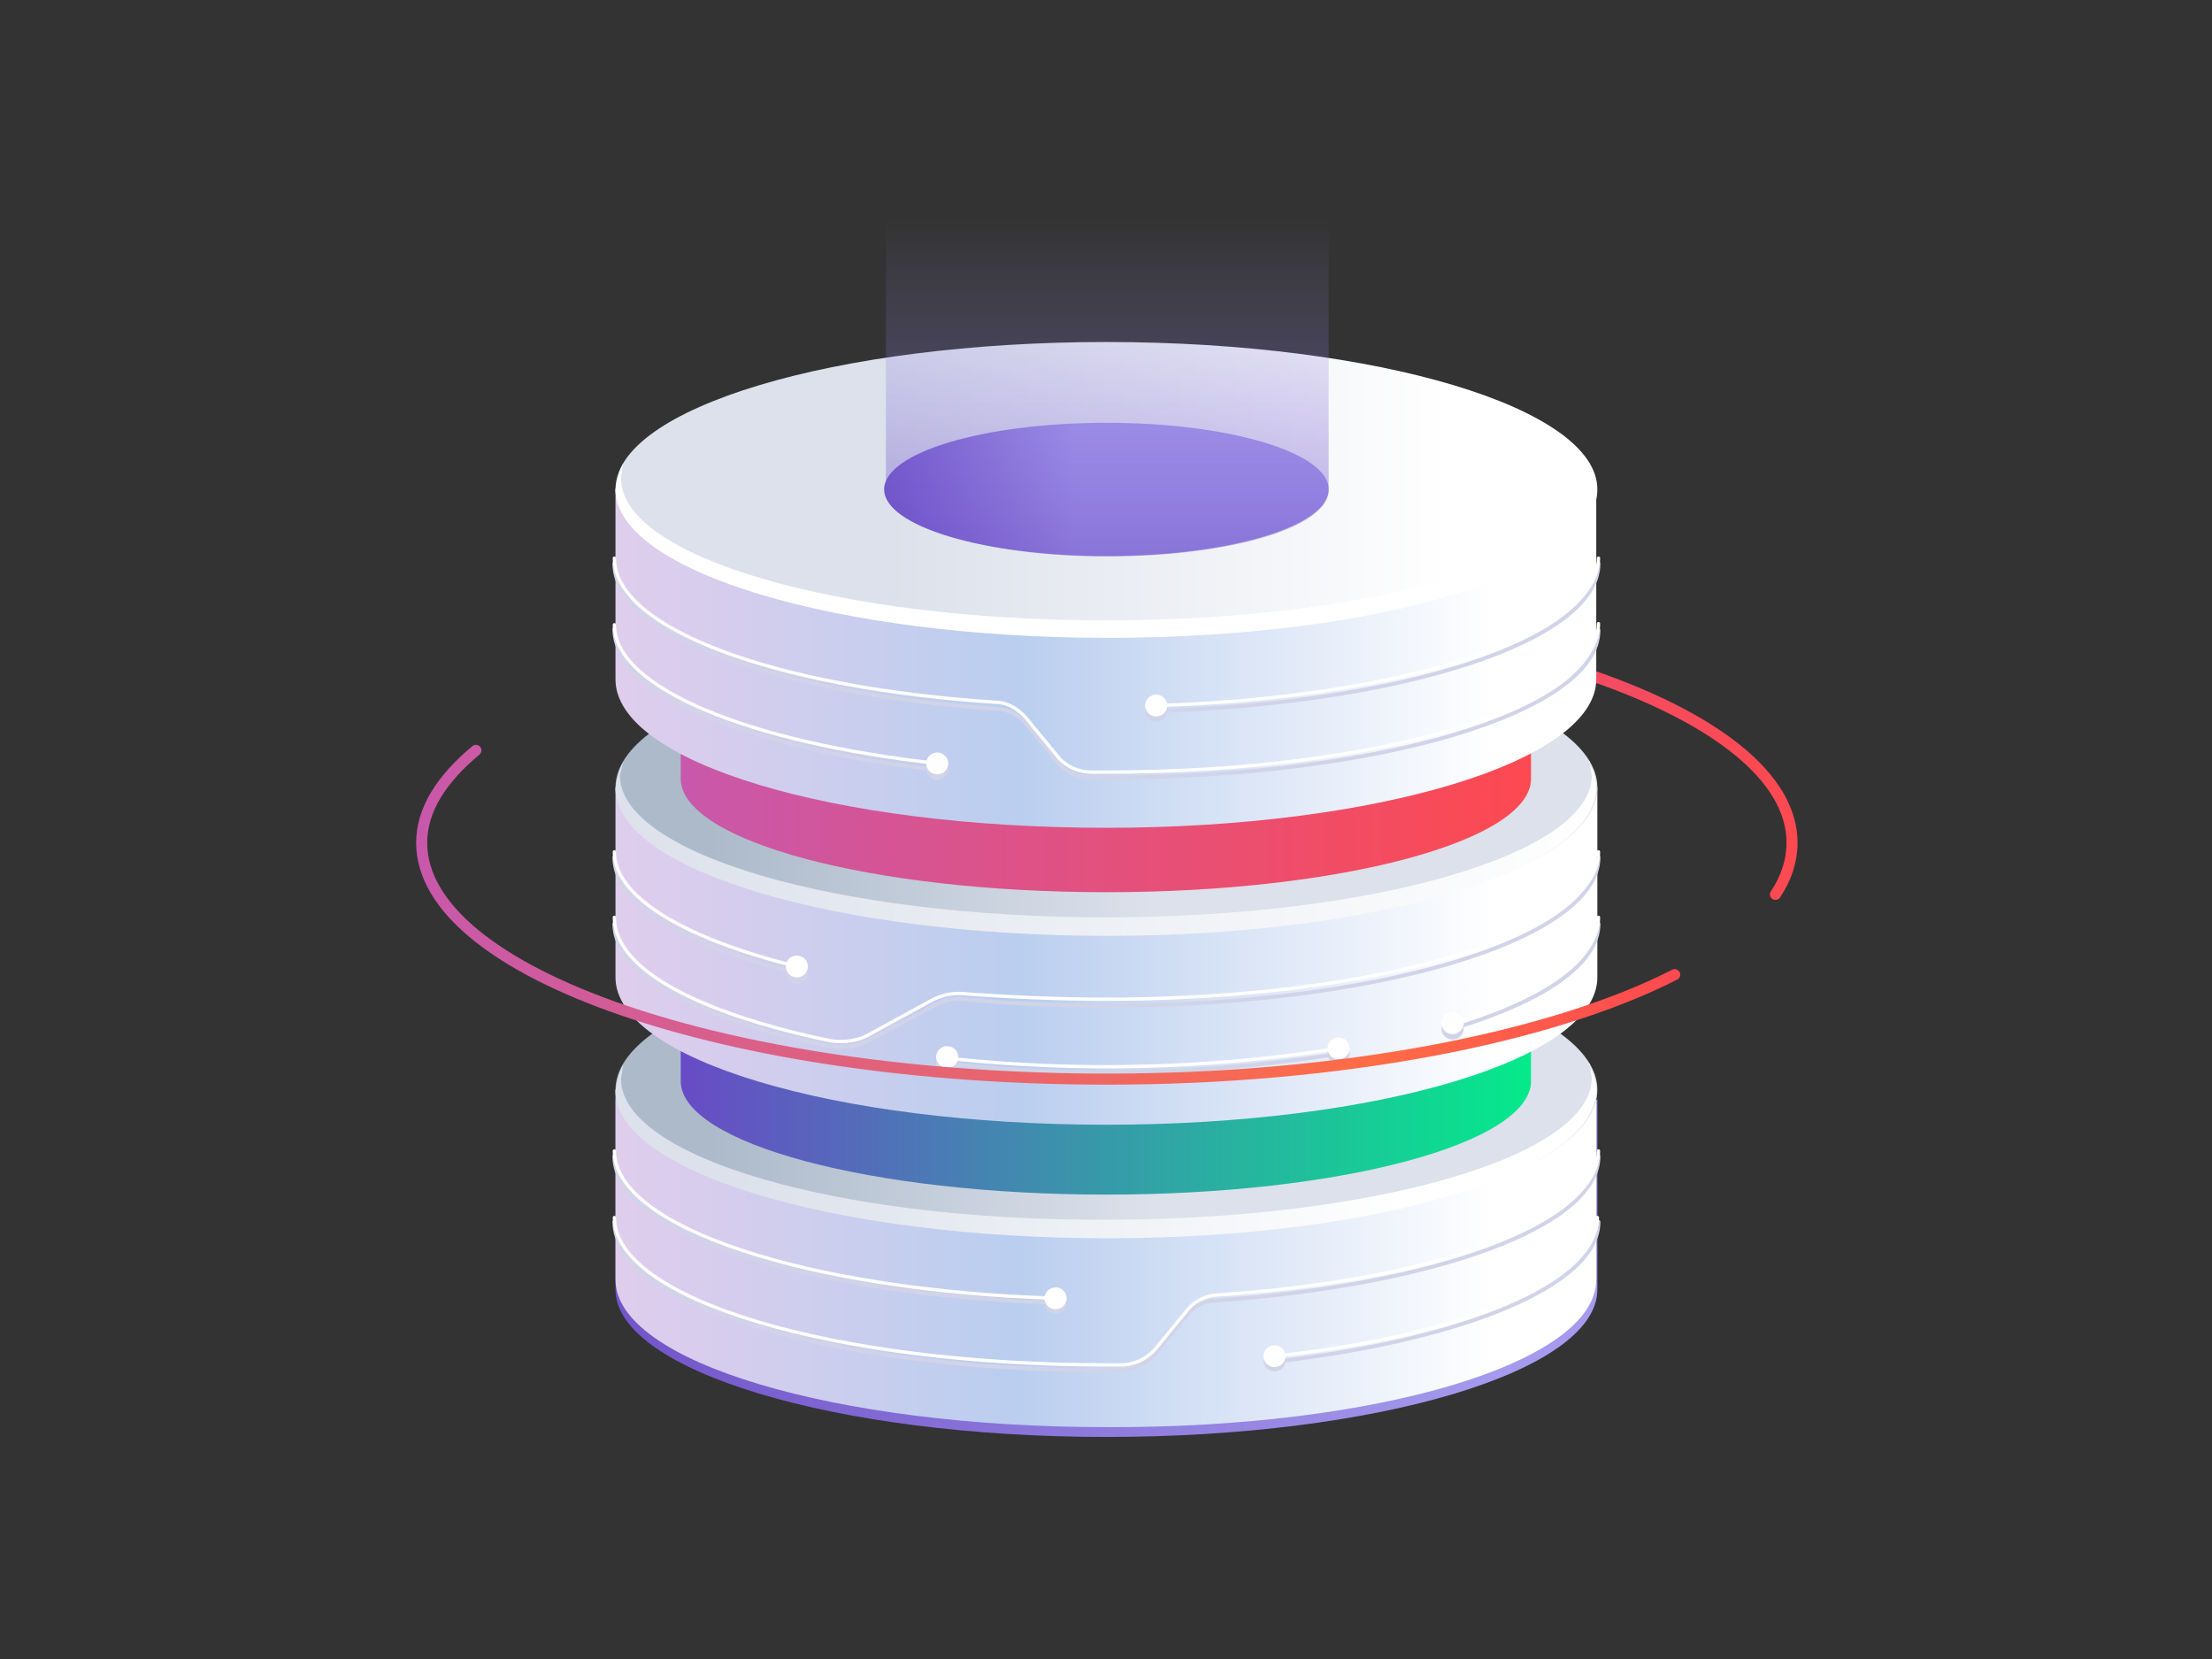 <svg viewBox="0 0 400 300" fill="none" xmlns="http://www.w3.org/2000/svg">
  <rect x="0" y="0" width="400" height="300" fill="#333333" stroke="none"/>
  <path d="M142.307 114.614c17.415-3.181 37.031-4.971 57.848-4.971 68.457 0 123.902 19.088 123.902 42.749 0 3.182-1 6.363-3.002 9.345" stroke="url(#paint0_linear)" stroke-width="2" stroke-linecap="round" stroke-linejoin="round"/>
  <path d="M111.299 198.847v34.349c0 14.608 39.59 26.65 88.778 26.65 48.987 0 88.777-11.844 88.777-26.65v-34.349H111.299z" fill="url(#paint1_linear)"/>
  <path d="M111.299 197.07v34.349c0 14.806 39.59 26.651 88.778 26.651 48.987.197 88.577-11.648 88.577-26.651V197.07H111.299z" fill="url(#paint2_linear)"/>
  <path d="M200.077 223.721c49.03 0 88.777-11.932 88.777-26.651 0-14.718-39.747-26.65-88.777-26.65-49.031 0-88.778 11.932-88.778 26.65 0 14.719 39.747 26.651 88.778 26.651z" fill="url(#paint3_linear)"/>
  <path d="M287.455 192.333l.4 2.566c0 14.213-39.39 25.663-87.978 25.663-48.188.197-87.578-11.252-87.578-25.466l.4-2.566c-.8 1.382-1.2 3.159-1.4 4.738 0 14.805 39.99 26.65 88.978 26.65 48.987 0 88.377-12.042 88.377-26.848 0-1.579-.6-3.355-1.399-4.737h.2z" fill="url(#paint4_linear)"/>
  <path d="M123.097 169.039v26.452c0 11.252 34.391 20.531 76.981 20.531 42.389 0 76.78-9.279 76.78-20.531v-26.452H123.097z" fill="url(#paint5_linear)"/>
  <path d="M111.299 142.389v34.348c0 14.806 39.59 26.651 88.778 26.651 48.987 0 88.777-11.845 88.777-26.651v-34.348H111.299z" fill="url(#paint6_linear)"/>
  <path d="M200.077 169.039c49.03 0 88.777-11.932 88.777-26.65 0-14.719-39.747-26.651-88.777-26.651-49.031 0-88.778 11.932-88.778 26.651 0 14.718 39.747 26.65 88.778 26.65z" fill="url(#paint7_linear)"/>
  <path d="M287.455 137.651l.4 2.566c0 14.213-39.39 25.663-87.978 25.663-48.388 0-87.778-11.45-87.778-25.663l.6-2.369c-.8 1.382-1.2 2.961-1.4 4.738 0 14.806 39.99 26.65 88.978 26.65 48.987 0 88.377-12.042 88.377-26.847 0-1.777-.6-3.356-1.399-4.738h.2z" fill="url(#paint8_linear)"/>
  <path d="M123.097 114.357v26.452c0 11.252 34.391 20.531 76.981 20.531 42.389 0 76.78-9.279 76.78-20.531v-26.65H123.097v.198z" fill="url(#paint9_linear)"/>
  <path d="M111.299 88.496v34.349c0 15.003 39.39 26.848 88.778 26.848 48.987 0 88.577-12.042 88.577-26.848V88.496H111.299z" fill="url(#paint10_linear)"/>
  <path d="M200.076 115.146c49.031 0 88.778-11.931 88.778-26.65 0-14.718-39.747-26.65-88.778-26.65-49.03 0-88.777 11.932-88.777 26.65 0 14.719 39.747 26.65 88.777 26.65z" fill="url(#paint11_linear)"/>
  <path d="M200.078 100.538c22.196 0 40.189-5.391 40.189-12.042 0-6.65-17.993-12.042-40.189-12.042-22.197 0-40.19 5.392-40.19 12.042 0 6.65 17.993 12.042 40.19 12.042z" fill="url(#paint12_linear)"/>
  <path d="M287.455 83.758l.4 2.764c0 14.213-39.39 25.663-87.978 25.663-48.188 0-87.578-11.45-87.578-25.663l.4-2.764c-.8 1.58-1.2 3.159-1.4 4.738 0 14.806 39.99 26.848 88.978 26.848 48.987 0 88.377-11.845 88.377-26.848 0-1.58-.6-3.158-1.399-4.738h.2z" fill="#fff"/>
  <g style="mix-blend-mode:darken">
    <path d="M111.1 167.064c0 9.081 15.396 17.372 38.99 22.11 2.6.395 5.199 0 7.198-1.184l11.198-5.923c1.799-1.184 3.999-1.579 5.998-1.381 7.998.789 16.596 1.184 25.594 1.184 48.987 0 88.977-12.042 88.977-26.847M242.067 190.556a266.892 266.892 0 01-70.782 1.777M289.055 167.065c0 7.304-9.998 14.015-26.393 18.951M144.092 175.948c-19.995-4.935-32.992-12.437-32.992-20.925" stroke="#D1D4E8" stroke-width=".7" stroke-linecap="round"/>
    <path d="M144.092 177.922c1.104 0 1.999-.884 1.999-1.974 0-1.09-.895-1.974-1.999-1.974-1.105 0-2 .884-2 1.974 0 1.09.895 1.974 2 1.974zM171.285 194.109c1.104 0 1.999-.883 1.999-1.974 0-1.09-.895-1.974-1.999-1.974s-2 .884-2 1.974c0 1.091.896 1.974 2 1.974zM242.067 192.53c1.104 0 1.999-.884 1.999-1.974 0-1.09-.895-1.974-1.999-1.974s-2 .884-2 1.974c0 1.09.896 1.974 2 1.974zM262.662 187.99c1.104 0 1.999-.884 1.999-1.974 0-1.091-.895-1.974-1.999-1.974-1.105 0-2 .883-2 1.974 0 1.09.895 1.974 2 1.974z" fill="#D1D4E8"/>
  </g>
  <path d="M111.1 165.88c0 9.476 15.396 17.372 38.99 22.307 2.6.395 5.199 0 7.198-1.184l11.198-6.12c1.799-.987 3.999-1.382 5.998-1.184 7.998.592 16.596.987 25.594.987 48.987 0 88.977-11.845 88.977-26.65M242.067 189.569a266.892 266.892 0 01-70.782 1.777M289.055 165.88c0 7.502-9.998 14.213-26.393 19.149M144.092 174.763c-19.995-4.935-32.992-12.436-32.992-20.727" stroke="#fff" stroke-width=".6" stroke-linecap="round"/>
  <path d="M144.092 176.737c1.104 0 1.999-.883 1.999-1.974 0-1.09-.895-1.974-1.999-1.974-1.105 0-2 .884-2 1.974 0 1.091.895 1.974 2 1.974zM171.285 193.122c1.104 0 1.999-.883 1.999-1.974 0-1.09-.895-1.974-1.999-1.974s-2 .884-2 1.974c0 1.091.896 1.974 2 1.974zM242.067 191.543c1.104 0 1.999-.884 1.999-1.974 0-1.09-.895-1.974-1.999-1.974s-2 .884-2 1.974c0 1.09.896 1.974 2 1.974zM262.662 187.003c1.104 0 1.999-.884 1.999-1.974 0-1.091-.895-1.974-1.999-1.974-1.105 0-2 .883-2 1.974 0 1.09.895 1.974 2 1.974z" fill="#fff"/>
  <g style="mix-blend-mode:darken">
    <path d="M169.485 139.23c-33.991-3.948-58.385-13.819-58.385-25.466M111.1 101.92c0 12.831 29.393 23.491 68.983 26.255 1.999 0 3.999.987 5.398 2.566l5.999 7.305c1.399 1.579 3.599 2.566 5.798 2.566h2.8c49.187 0 88.977-11.845 88.977-26.65M289.055 101.92c0 13.818-34.991 25.268-79.98 26.65" stroke="#D1D4E8" stroke-width=".7" stroke-linecap="round"/>
    <path d="M169.485 141.007c1.105 0 2-.884 2-1.974 0-1.091-.895-1.974-2-1.974-1.104 0-1.999.883-1.999 1.974 0 1.09.895 1.974 1.999 1.974zM209.075 130.544c1.104 0 2-.884 2-1.974 0-1.09-.896-1.974-2-1.974s-1.999.884-1.999 1.974c0 1.09.895 1.974 1.999 1.974z" fill="#D1D4E8"/>
  </g>
  <path d="M169.485 138.046c-33.991-3.751-58.385-13.622-58.385-25.071M111.1 100.933c0 12.831 29.393 23.491 68.983 26.058 1.999 0 3.999 1.184 5.398 2.763l5.999 7.305c1.399 1.579 3.599 2.566 5.798 2.566h2.8c49.187 0 88.977-11.845 88.977-26.848M289.055 100.933c0 13.818-34.991 25.268-79.98 26.65" stroke="#fff" stroke-width=".6" stroke-linecap="round"/>
  <path d="M169.485 140.02c1.105 0 2-.884 2-1.974 0-1.091-.895-1.974-2-1.974-1.104 0-1.999.883-1.999 1.974 0 1.09.895 1.974 1.999 1.974zM209.075 129.557c1.104 0 2-.884 2-1.974 0-1.09-.896-1.974-2-1.974s-1.999.884-1.999 1.974c0 1.09.895 1.974 1.999 1.974z" fill="#fff"/>
  <g style="mix-blend-mode:darken">
    <path d="M230.67 246.225c33.991-3.948 58.385-13.818 58.385-25.268M289.055 209.112c0 12.634-29.593 23.294-69.182 26.058-2 0-3.999.987-5.199 2.566l-5.999 7.305c-1.599 1.579-3.599 2.566-5.998 2.763h-2.599c-49.388 0-88.978-12.042-88.978-26.847M111.1 209.112c0 13.819 34.991 25.071 79.98 26.453" stroke="#D1D4E8" stroke-width=".7" stroke-linecap="round"/>
    <path d="M230.47 248.002c1.104 0 1.999-.884 1.999-1.974 0-1.091-.895-1.974-1.999-1.974s-2 .883-2 1.974c0 1.09.896 1.974 2 1.974zM190.88 237.539c1.104 0 1.999-.884 1.999-1.974 0-1.09-.895-1.974-1.999-1.974s-2 .884-2 1.974c0 1.09.896 1.974 2 1.974z" fill="#D1D4E8"/>
  </g>
  <path d="M230.67 245.238c33.991-3.751 58.185-13.621 58.185-25.071M289.055 208.125c0 12.832-29.593 23.492-69.182 26.058-2 .198-3.999 1.185-5.199 2.764l-5.999 7.304c-1.599 1.579-3.599 2.566-5.998 2.566h-2.599c-49.388 0-88.978-11.844-88.978-26.65M111.1 208.125c0 13.819 34.991 25.269 79.98 26.65" stroke="#fff" stroke-width=".6" stroke-linecap="round"/>
  <path d="M230.47 247.212c1.104 0 1.999-.884 1.999-1.974 0-1.09-.895-1.974-1.999-1.974s-2 .884-2 1.974c0 1.09.896 1.974 2 1.974zM190.88 236.749c1.104 0 1.999-.883 1.999-1.974 0-1.09-.895-1.974-1.999-1.974s-2 .884-2 1.974c0 1.091.896 1.974 2 1.974z" fill="#fff"/>
  <path style="mix-blend-mode:multiply" opacity=".5" d="M160.197 29.23v59.385c0 6.616 17.965 12 39.958 12 22.148 0 40.113-5.23 40.113-12V29.231h-80.071z" fill="url(#paint13_linear)"/>
  <path d="M302.84 176.252c-22.219 11.333-60.05 18.889-102.685 18.889-68.457 0-123.903-19.088-123.903-42.749 0-5.965 3.603-11.532 9.809-16.702" stroke="url(#paint14_linear)" stroke-width="2" stroke-linecap="round" stroke-linejoin="round"/>
  <defs>
    <linearGradient id="paint0_linear" x1="141.58" y1="135.69" x2="324.784" y2="135.69" gradientUnits="userSpaceOnUse">
      <stop stop-color="#C858AB"/>
      <stop offset=".99" stop-color="#FD4951"/>
      <stop offset="1" stop-color="#FE4950"/>
    </linearGradient>
    <linearGradient id="paint1_linear" x1="270.211" y1="229.347" x2="98.871" y2="229.347" gradientUnits="userSpaceOnUse">
      <stop stop-color="#A59AED"/>
      <stop offset="1" stop-color="#6E4FC6"/>
    </linearGradient>
    <linearGradient id="paint2_linear" x1="270.032" y1="227.571" x2="98.885" y2="227.571" gradientUnits="userSpaceOnUse">
      <stop stop-color="#fff"/>
      <stop offset=".5" stop-color="#BACEEF"/>
      <stop offset=".99" stop-color="#E5CDEC"/>
    </linearGradient>
    <linearGradient id="paint3_linear" x1="126.569" y1="197.07" x2="208.067" y2="197.07" gradientUnits="userSpaceOnUse">
      <stop offset=".02" stop-color="#ACBACA"/>
      <stop offset="1" stop-color="#DCE1EB"/>
    </linearGradient>
    <linearGradient id="paint4_linear" x1="133.291" y1="208.125" x2="253.715" y2="208.125" gradientUnits="userSpaceOnUse">
      <stop stop-color="#DCE1EB"/>
      <stop offset="1" stop-color="#fff"/>
    </linearGradient>
    <linearGradient id="paint5_linear" x1="123.097" y1="192.53" x2="276.858" y2="192.53" gradientUnits="userSpaceOnUse">
      <stop stop-color="#684BC6"/>
      <stop offset=".57" stop-color="#30A5A5"/>
      <stop offset="1" stop-color="#04EA8B"/>
    </linearGradient>
    <linearGradient id="paint6_linear" x1="270.211" y1="172.888" x2="98.871" y2="172.888" gradientUnits="userSpaceOnUse">
      <stop stop-color="#fff"/>
      <stop offset=".5" stop-color="#BACEEF"/>
      <stop offset=".99" stop-color="#E5CDEC"/>
    </linearGradient>
    <linearGradient id="paint7_linear" x1="126.569" y1="142.389" x2="208.067" y2="142.389" gradientUnits="userSpaceOnUse">
      <stop offset=".02" stop-color="#ACBACA"/>
      <stop offset="1" stop-color="#DCE1EB"/>
    </linearGradient>
    <linearGradient id="paint8_linear" x1="111.299" y1="153.443" x2="288.654" y2="153.443" gradientUnits="userSpaceOnUse">
      <stop stop-color="#DCE1EB"/>
      <stop offset="1" stop-color="#fff"/>
    </linearGradient>
    <linearGradient id="paint9_linear" x1="123.097" y1="137.749" x2="276.858" y2="137.749" gradientUnits="userSpaceOnUse">
      <stop stop-color="#C858AB"/>
      <stop offset=".99" stop-color="#FD4951"/>
      <stop offset="1" stop-color="#FE4950"/>
    </linearGradient>
    <linearGradient id="paint10_linear" x1="270.032" y1="119.094" x2="98.885" y2="119.094" gradientUnits="userSpaceOnUse">
      <stop stop-color="#fff"/>
      <stop offset=".5" stop-color="#BACEEF"/>
      <stop offset=".99" stop-color="#E5CDEC"/>
    </linearGradient>
    <linearGradient id="paint11_linear" x1="160.659" y1="88.496" x2="262.22" y2="88.496" gradientUnits="userSpaceOnUse">
      <stop stop-color="#DCE1EB"/>
      <stop offset="1" stop-color="#fff"/>
    </linearGradient>
    <linearGradient id="paint12_linear" x1="157.316" y1="88.496" x2="194.29" y2="88.496" gradientUnits="userSpaceOnUse">
      <stop stop-color="#684BC6"/>
      <stop offset="1" stop-color="#A59AED"/>
    </linearGradient>
    <linearGradient id="paint13_linear" x1="200.233" y1="99.759" x2="200.233" y2="39.439" gradientUnits="userSpaceOnUse">
      <stop stop-color="#6E4FC6"/>
      <stop offset=".53" stop-color="#8C78DB" stop-opacity=".5"/>
      <stop offset="1" stop-color="#A59AED" stop-opacity="0"/>
    </linearGradient>
    <linearGradient id="paint14_linear" x1="75.573" y1="165.416" x2="303.52" y2="165.416" gradientUnits="userSpaceOnUse">
      <stop stop-color="#C858AB"/>
      <stop offset=".67" stop-color="#F86A51"/>
      <stop offset=".76" stop-color="#FF6C45"/>
      <stop offset="1" stop-color="#FE4950"/>
    </linearGradient>
  </defs>
</svg>
